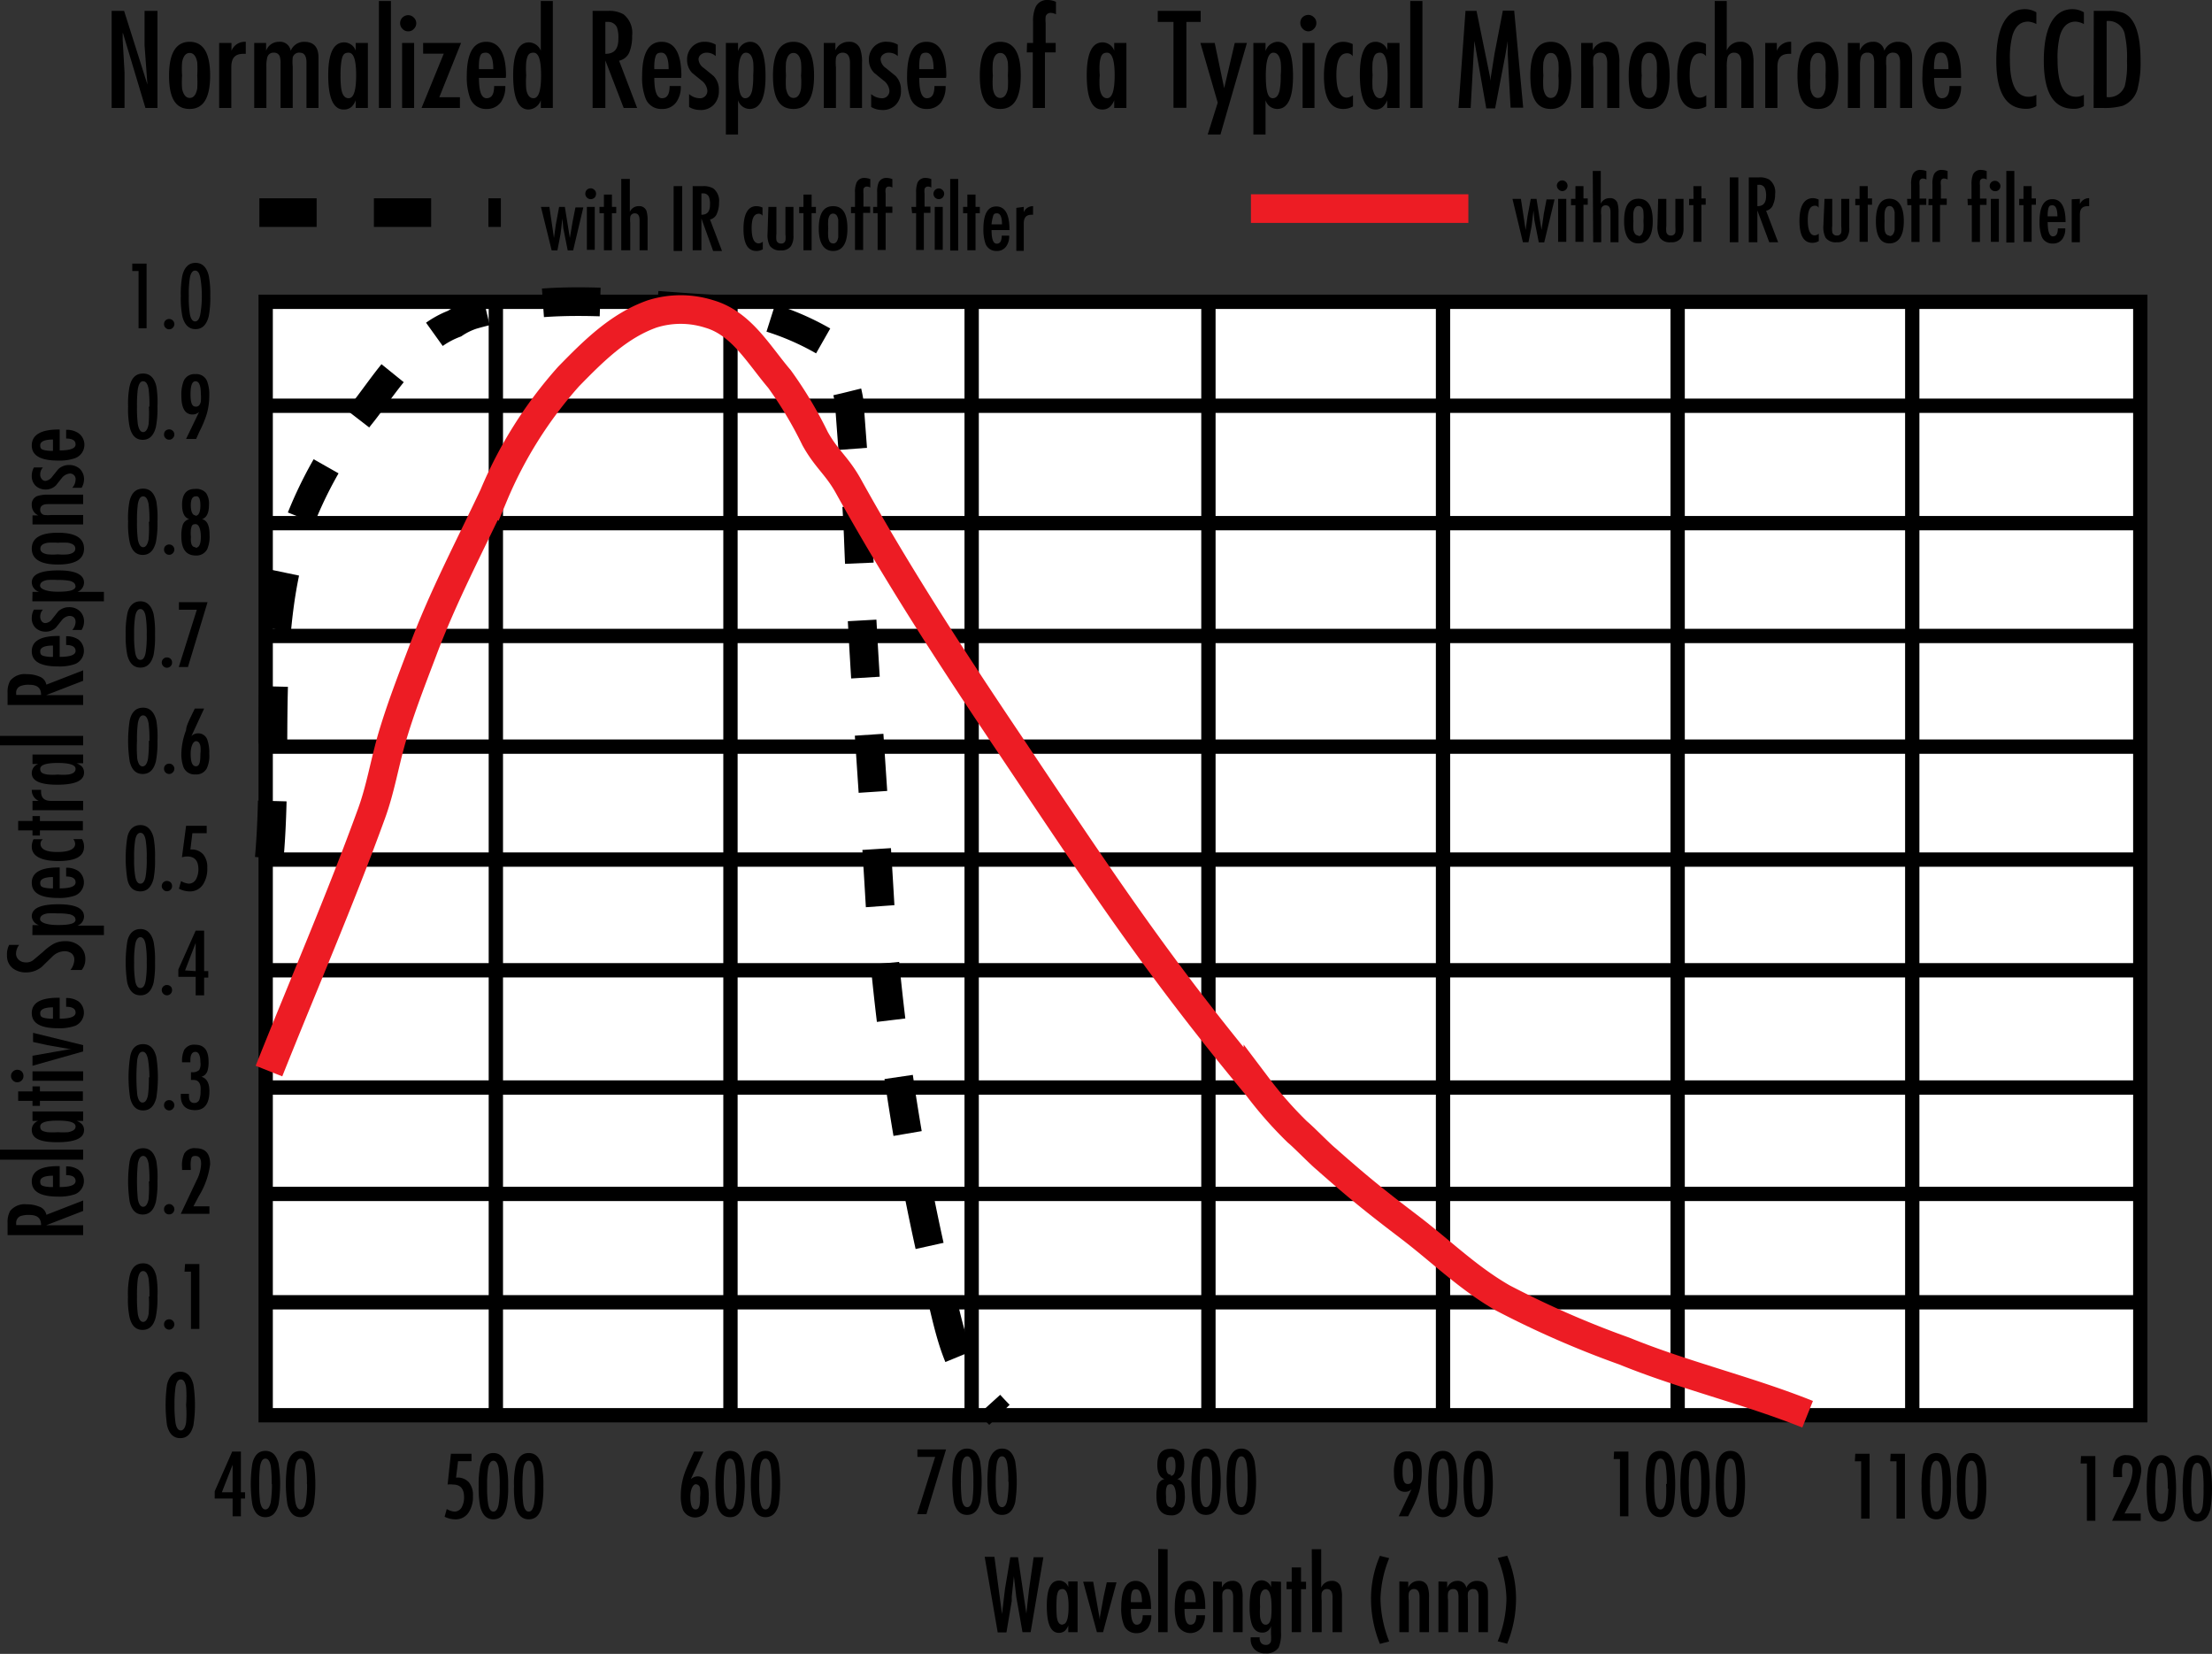 <svg xmlns="http://www.w3.org/2000/svg" viewBox="0 0 154.53 115.52"><rect x="0" y="0" width="154.53" height="115.52" fill="#333333" stroke="none"/><defs><style>.cls-1{fill:#fff;}.cls-1,.cls-2,.cls-3{stroke:#000;}.cls-2,.cls-3,.cls-4{fill:none;}.cls-3,.cls-4{stroke-width:2px;}.cls-3{stroke-dasharray:4 4 4;}.cls-4{stroke:#ed1c24;}</style></defs><g id="Layer_2" data-name="Layer 2"><g id="Layer_1-2" data-name="Layer 1"><path d="M68.79,108.74h.68l.53,4h0l.21-1.77.37-2.2h.54l.58,3.93h0l.19-1.69.32-2.24h.68L72,114h-.57L71,111.56l-.17-1.46h0l-.15,1.42,0,.3-.37,2.2H69.7Z"/><path d="M74.63,114v-.46a1.07,1.07,0,0,1-.24.37.64.64,0,0,1-.42.14c-.56,0-.84-.62-.84-1.87s.29-1.78.86-1.78a.68.68,0,0,1,.64.45v-.39h.65V114Zm-.4-.54c.28,0,.42-.41.42-1.24s-.14-1.23-.42-1.23-.34.17-.4.51a8.78,8.78,0,0,0,0,1.45C73.89,113.31,74,113.48,74.23,113.48Z"/><path d="M75.67,110.48h.7l.47,2.67h0l0-.21.26-1.42.22-1H78L77.06,114h-.43Z"/><path d="M80.42,112.38H79c0,.73.14,1.1.41,1.1s.42-.22.42-.66h.6a1.52,1.52,0,0,1-.23.87.94.94,0,0,1-.79.38.9.9,0,0,1-.91-.61,3.12,3.12,0,0,1-.17-1.19c0-1.23.35-1.85,1-1.85s1.08.62,1.08,1.85ZM79,111.91h.78c0-.6-.13-.9-.4-.9s-.29.12-.35.34A3.43,3.43,0,0,0,79,111.91Z"/><path d="M81.57,108.21V114h-.66v-5.81Z"/><path d="M84.2,112.38H82.75c0,.73.13,1.1.41,1.1s.41-.22.41-.66h.61a1.45,1.45,0,0,1-.24.87,1,1,0,0,1-1.7-.23,3.34,3.34,0,0,1-.17-1.19c0-1.23.36-1.85,1.06-1.85s1.07.62,1.07,1.85Zm-1.45-.47h.78c0-.6-.13-.9-.4-.9s-.29.12-.35.34A3.43,3.43,0,0,0,82.75,111.91Z"/><path d="M85.36,110.48v.41a.77.77,0,0,1,.72-.47.61.61,0,0,1,.63.38,2.15,2.15,0,0,1,.1.79V114h-.66v-2.45c0-.37-.13-.56-.39-.56a.35.35,0,0,0-.36.29,2.4,2.4,0,0,0,0,.51V114h-.65v-3.54Z"/><path d="M89.49,110.48V114a2.48,2.48,0,0,1-.16,1.07,1,1,0,0,1-.91.41,1,1,0,0,1-.77-.27,1,1,0,0,1-.28-.75v-.1H88a.58.58,0,0,0,.09.38.4.4,0,0,0,.33.15.34.34,0,0,0,.37-.25,2.53,2.53,0,0,0,0-.5l0-.58a.59.59,0,0,1-.63.47c-.36,0-.61-.23-.74-.68a4,4,0,0,1-.12-1.12,5.06,5.06,0,0,1,.1-1.13q.19-.72.75-.72a.72.72,0,0,1,.65.48h0l0-.41Zm-.66,1.79q0-1.26-.42-1.26c-.19,0-.32.17-.38.51a5.67,5.67,0,0,0,0,.71,4.41,4.41,0,0,0,0,.73c.06.35.19.52.39.52s.33-.17.38-.5A5.42,5.42,0,0,0,88.83,112.27Z"/><path d="M90.24,109.48h.65v1h.35V111h-.35v3h-.65v-3h-.36v-.52h.36Z"/><path d="M91.64,108.21h.66v2.68a.77.77,0,0,1,.72-.47.61.61,0,0,1,.63.38,2.15,2.15,0,0,1,.1.79V114h-.66v-2.45c0-.37-.13-.56-.39-.56a.36.36,0,0,0-.37.29,2.66,2.66,0,0,0,0,.51V114h-.66Z"/><path d="M96.4,108.67l.65.16a8.16,8.16,0,0,0-.61,2.82,8.4,8.4,0,0,0,.61,3l-.65.17a8.34,8.34,0,0,1-.62-3.12A7.56,7.56,0,0,1,96.4,108.67Z"/><path d="M98.38,110.48v.41a.77.77,0,0,1,.72-.47.61.61,0,0,1,.63.38,2.15,2.15,0,0,1,.1.79V114h-.66v-2.45c0-.37-.13-.56-.39-.56a.35.35,0,0,0-.36.29,1.86,1.86,0,0,0,0,.51V114h-.66v-3.54Z"/><path d="M101.1,110.48v.43a.74.74,0,0,1,.69-.49.6.6,0,0,1,.65.49h0a.76.76,0,0,1,.73-.49c.52,0,.78.29.78.86V114h-.66v-2.48c0-.35-.12-.53-.35-.53a.36.36,0,0,0-.39.26,2.6,2.6,0,0,0,0,.5V114h-.66v-2.41a1.21,1.21,0,0,0-.05-.4.32.32,0,0,0-.33-.2.34.34,0,0,0-.35.27,1.83,1.83,0,0,0,0,.49V114h-.67v-3.54Z"/><path d="M105.91,111.69a8.34,8.34,0,0,1-.62,3.12l-.66-.17a8.19,8.19,0,0,0,.61-3,7.94,7.94,0,0,0-.61-2.82l.66-.16A7.56,7.56,0,0,1,105.91,111.69Z"/><rect class="cls-1" x="18.56" y="21.08" width="130.96" height="77.77"/><line class="cls-2" x1="18.56" y1="28.34" x2="149.51" y2="28.34"/><line class="cls-2" x1="18.56" y1="36.54" x2="149.51" y2="36.54"/><line class="cls-2" x1="18.56" y1="44.42" x2="149.51" y2="44.42"/><line class="cls-2" x1="18.57" y1="52.15" x2="149.51" y2="52.15"/><line class="cls-2" x1="18.56" y1="60.04" x2="149.41" y2="60.04"/><line class="cls-2" x1="18.71" y1="67.77" x2="149.51" y2="67.77"/><line class="cls-2" x1="18.56" y1="75.96" x2="149.5" y2="75.96"/><line class="cls-2" x1="18.57" y1="83.39" x2="149.51" y2="83.39"/><line class="cls-2" x1="18.56" y1="90.96" x2="149.48" y2="90.96"/><line class="cls-2" x1="34.64" y1="98.83" x2="34.64" y2="21.1"/><line class="cls-2" x1="51.03" y1="98.85" x2="51.03" y2="21.08"/><line class="cls-2" x1="67.88" y1="98.83" x2="67.88" y2="21.2"/><line class="cls-2" x1="84.42" y1="98.82" x2="84.42" y2="21.16"/><line class="cls-2" x1="100.81" y1="98.74" x2="100.81" y2="21.14"/><line class="cls-2" x1="117.2" y1="98.83" x2="117.2" y2="21.2"/><line class="cls-2" x1="133.59" y1="98.83" x2="133.59" y2="21.11"/><path d="M16.83,101.39v2.84h.29v.44h-.29v1.24h-.58v-1.24H15v-.51l1.22-2.77Zm-.58,2.84v-1.92l-.75,1.92Z"/><path d="M18.54,101.34c.47,0,.77.29.92.88a9.35,9.35,0,0,1,0,2.86c-.15.59-.45.89-.92.89s-.77-.3-.91-.89a9.35,9.35,0,0,1,0-2.86C17.77,101.63,18.08,101.34,18.54,101.34Zm.44,2.31a8.94,8.94,0,0,0-.06-1.24c-.07-.36-.19-.53-.38-.53s-.3.17-.37.53a8.94,8.94,0,0,0-.06,1.24,8.84,8.84,0,0,0,.06,1.24c.07.36.19.54.37.54s.31-.18.38-.54A8.84,8.84,0,0,0,19,103.65Z"/><path d="M21,101.34c.46,0,.77.29.92.88a9.35,9.35,0,0,1,0,2.86c-.15.59-.46.89-.92.89s-.77-.3-.92-.89a9.35,9.35,0,0,1,0-2.86C20.24,101.63,20.55,101.34,21,101.34Zm.44,2.31a7.3,7.3,0,0,0-.07-1.24c-.06-.36-.19-.53-.37-.53s-.31.17-.37.53a7.3,7.3,0,0,0-.07,1.24,7.23,7.23,0,0,0,.07,1.24c.06.36.19.54.37.54s.31-.18.37-.54A7.23,7.23,0,0,0,21.45,103.65Z"/><path d="M31.5,101.54h1.44v.52H32l-.14,1.15a1.05,1.05,0,0,1,.9.33,1.39,1.39,0,0,1,.28.94,2,2,0,0,1-.28,1.13,1.08,1.08,0,0,1-1,.51,1.72,1.72,0,0,1-.7-.18l.15-.54a1.26,1.26,0,0,0,.53.18.58.58,0,0,0,.54-.35,1.46,1.46,0,0,0,.14-.66c0-.59-.26-.88-.79-.88a1.29,1.29,0,0,0-.36,0Z"/><path d="M34.47,101.49c.46,0,.77.3.92.89a6.69,6.69,0,0,1,.11,1.43,6.58,6.58,0,0,1-.11,1.42c-.15.6-.46.89-.92.89s-.77-.29-.92-.89a6.58,6.58,0,0,1-.11-1.42,6.69,6.69,0,0,1,.11-1.43C33.7,101.79,34,101.49,34.47,101.49Zm.44,2.32a7.44,7.44,0,0,0-.07-1.25c-.06-.35-.19-.53-.37-.53s-.31.18-.37.53a7.44,7.44,0,0,0-.07,1.25,7.3,7.3,0,0,0,.07,1.24c.06.35.19.53.37.53s.31-.18.37-.53A7.3,7.3,0,0,0,34.91,103.81Z"/><path d="M36.94,101.49c.46,0,.77.3.91.89a6.69,6.69,0,0,1,.11,1.43,6.58,6.58,0,0,1-.11,1.42c-.14.6-.45.89-.91.89s-.77-.29-.92-.89a6,6,0,0,1-.11-1.42,6.08,6.08,0,0,1,.11-1.43C36.17,101.79,36.47,101.49,36.94,101.49Zm.43,2.32a9.11,9.11,0,0,0-.06-1.25c-.07-.35-.19-.53-.37-.53s-.31.18-.38.53a9.11,9.11,0,0,0-.06,1.25,8.94,8.94,0,0,0,.06,1.24c.07.35.19.53.38.53s.3-.18.37-.53A8.94,8.94,0,0,0,37.37,103.81Z"/><path d="M48.49,101.39h.65l-.88,1.93h0a.7.7,0,0,1,.46-.2.68.68,0,0,1,.68.5,2.77,2.77,0,0,1,.11.92,2.36,2.36,0,0,1-.15,1,.94.94,0,0,1-1.64-.06,2.64,2.64,0,0,1-.16-1,4.74,4.74,0,0,1,.27-1.59C47.93,102.6,48.15,102.11,48.49,101.39Zm.42,3.17a2.51,2.51,0,0,0,0-.55c0-.23-.16-.34-.31-.34s-.37.29-.37.88.12.88.37.88S48.91,105.14,48.91,104.56Z"/><path d="M51,101.34c.47,0,.77.29.92.88a9.35,9.35,0,0,1,0,2.86c-.15.59-.45.89-.92.89s-.77-.3-.92-.89a10.27,10.27,0,0,1,0-2.86C50.24,101.63,50.55,101.34,51,101.34Zm.44,2.31a7.3,7.3,0,0,0-.07-1.24c-.06-.36-.18-.53-.37-.53s-.31.17-.37.53a8.56,8.56,0,0,0-.07,1.24,8.45,8.45,0,0,0,.07,1.24c.06.36.19.54.37.54s.31-.18.37-.54A7.23,7.23,0,0,0,51.45,103.65Z"/><path d="M53.48,101.34c.46,0,.77.29.92.88a10.27,10.27,0,0,1,0,2.86c-.15.59-.46.89-.92.89s-.77-.3-.92-.89a9.35,9.35,0,0,1,0-2.86C52.71,101.63,53,101.34,53.48,101.34Zm.44,2.31a8.56,8.56,0,0,0-.07-1.24c-.06-.36-.19-.53-.37-.53s-.31.17-.37.53a7.3,7.3,0,0,0-.07,1.24,7.23,7.23,0,0,0,.07,1.24c.06.36.18.54.37.54s.31-.18.37-.54A8.45,8.45,0,0,0,53.92,103.65Z"/><path d="M64.09,101.24h2l-1.37,4.52h-.65l1.26-4H64.09Z"/><path d="M67.56,101.18c.46,0,.77.3.91.89a9.35,9.35,0,0,1,0,2.86c-.14.59-.45.88-.91.88s-.77-.29-.92-.88a9.35,9.35,0,0,1,0-2.86C66.79,101.48,67.09,101.18,67.56,101.18ZM68,103.5a8.84,8.84,0,0,0-.06-1.24c-.07-.36-.19-.54-.37-.54s-.31.18-.38.54a8.84,8.84,0,0,0-.06,1.24,8.94,8.94,0,0,0,.06,1.24c.07.36.19.53.38.53s.3-.17.37-.53A8.94,8.94,0,0,0,68,103.5Z"/><path d="M70,101.18c.47,0,.77.3.92.89a9.35,9.35,0,0,1,0,2.86c-.15.59-.45.88-.92.88s-.77-.29-.92-.88a10.27,10.27,0,0,1,0-2.86C69.25,101.48,69.56,101.18,70,101.18Zm.44,2.32a7.23,7.23,0,0,0-.07-1.24c-.06-.36-.18-.54-.37-.54s-.31.18-.37.54a8.45,8.45,0,0,0-.07,1.24,8.56,8.56,0,0,0,.07,1.24c.06.36.19.53.37.53s.31-.17.37-.53A7.3,7.3,0,0,0,70.46,103.5Z"/><path d="M81.35,103.31h0c-.33-.11-.5-.45-.5-1q0-1.11.9-1.11a.93.93,0,0,1,.78.3,1.34,1.34,0,0,1,.2.81c0,.56-.16.9-.49,1h0c.35.09.53.45.53,1.09a2.08,2.08,0,0,1-.17,1,.82.82,0,0,1-.81.44c-.65,0-1-.44-1-1.32a2.49,2.49,0,0,1,.07-.71A.64.64,0,0,1,81.35,103.31Zm.44,2c.25,0,.37-.25.37-.75s-.12-.89-.37-.89-.27.11-.33.34a3.45,3.45,0,0,0,0,.55Q81.43,105.27,81.79,105.27Zm0-2.23q.33,0,.33-.69t-.33-.63q-.33,0-.33.63T81.79,103Z"/><path d="M84.25,101.18c.47,0,.77.3.92.89a9.35,9.35,0,0,1,0,2.86c-.15.59-.45.88-.92.88s-.77-.29-.91-.88a9.35,9.35,0,0,1,0-2.86C83.48,101.48,83.79,101.18,84.25,101.18Zm.44,2.32a8.84,8.84,0,0,0-.06-1.24c-.07-.36-.19-.54-.38-.54s-.3.18-.37.54a8.84,8.84,0,0,0-.06,1.24,8.94,8.94,0,0,0,.06,1.24c.07.36.19.53.37.53s.31-.17.38-.53A8.94,8.94,0,0,0,84.69,103.5Z"/><path d="M86.72,101.18c.46,0,.77.3.92.89a9.35,9.35,0,0,1,0,2.86c-.15.59-.46.88-.92.88s-.77-.29-.92-.88a9.35,9.35,0,0,1,0-2.86C86,101.48,86.26,101.18,86.72,101.18Zm.44,2.32a7.23,7.23,0,0,0-.07-1.24c-.06-.36-.19-.54-.37-.54s-.31.18-.37.54a7.23,7.23,0,0,0-.07,1.24,7.3,7.3,0,0,0,.07,1.24c.06.36.19.53.37.53s.31-.17.37-.53A7.3,7.3,0,0,0,87.16,103.5Z"/><path d="M98.37,105.91h-.66l.9-1.89h0a.63.63,0,0,1-.46.18c-.52,0-.77-.44-.77-1.31a2.66,2.66,0,0,1,.14-1,.81.81,0,0,1,.82-.51.83.83,0,0,1,.84.5,2.87,2.87,0,0,1,.14,1,4.59,4.59,0,0,1-.18,1.3,7.6,7.6,0,0,1-.5,1.2Zm0-2.26c.17,0,.28-.12.33-.35a2.39,2.39,0,0,0,0-.55c0-.58-.12-.87-.37-.87s-.35.3-.35.91S98.1,103.65,98.33,103.65Z"/><path d="M100.8,101.34c.46,0,.77.29.91.88a9.35,9.35,0,0,1,0,2.86c-.14.59-.45.89-.91.89s-.77-.3-.92-.89a9.35,9.35,0,0,1,0-2.86C100,101.63,100.33,101.34,100.8,101.34Zm.44,2.31a8.56,8.56,0,0,0-.07-1.24c-.06-.36-.19-.53-.37-.53s-.31.17-.37.53a7.3,7.3,0,0,0-.07,1.24,7.23,7.23,0,0,0,.07,1.24c.06.36.18.54.37.54s.31-.18.37-.54A8.45,8.45,0,0,0,101.24,103.65Z"/><path d="M103.26,101.34c.47,0,.77.29.92.88a9.35,9.35,0,0,1,0,2.86c-.15.59-.45.89-.92.89s-.77-.3-.92-.89a10.27,10.27,0,0,1,0-2.86C102.49,101.63,102.8,101.34,103.26,101.34Zm.44,2.31a7.3,7.3,0,0,0-.07-1.24c-.06-.36-.18-.53-.37-.53s-.3.17-.37.53a8.94,8.94,0,0,0-.06,1.24,8.84,8.84,0,0,0,.06,1.24c.07.36.19.54.37.54s.31-.18.37-.54A7.23,7.23,0,0,0,103.7,103.65Z"/><path d="M112.76,101.39h1v4.52h-.59v-4h-.44Z"/><path d="M116,101.34c.46,0,.77.29.92.88a9.35,9.35,0,0,1,0,2.86c-.15.59-.46.89-.92.89s-.77-.3-.92-.89a9.35,9.35,0,0,1,0-2.86C115.18,101.63,115.49,101.34,116,101.34Zm.44,2.31a7.3,7.3,0,0,0-.07-1.24c-.06-.36-.19-.53-.37-.53s-.31.17-.37.53a7.3,7.3,0,0,0-.07,1.24,7.23,7.23,0,0,0,.07,1.24c.06.36.19.54.37.54s.31-.18.37-.54A7.23,7.23,0,0,0,116.39,103.65Z"/><path d="M118.42,101.34c.46,0,.77.29.91.88a9.35,9.35,0,0,1,0,2.86c-.14.59-.45.89-.91.89s-.77-.3-.92-.89a9.35,9.35,0,0,1,0-2.86C117.65,101.63,118,101.34,118.42,101.34Zm.43,2.31a8.94,8.94,0,0,0-.06-1.24c-.07-.36-.19-.53-.37-.53s-.31.17-.38.53a8.94,8.94,0,0,0-.06,1.24,8.84,8.84,0,0,0,.06,1.24c.07.36.19.54.38.54s.3-.18.37-.54A8.84,8.84,0,0,0,118.85,103.65Z"/><path d="M120.88,101.34c.47,0,.77.29.92.88a9.35,9.35,0,0,1,0,2.86c-.15.59-.45.89-.92.89s-.77-.3-.92-.89a10.27,10.27,0,0,1,0-2.86C120.11,101.63,120.42,101.34,120.88,101.34Zm.44,2.31a7.3,7.3,0,0,0-.07-1.24c-.06-.36-.18-.53-.37-.53s-.31.17-.37.53a7.3,7.3,0,0,0-.07,1.24,7.23,7.23,0,0,0,.07,1.24c.06.36.19.54.37.54s.31-.18.37-.54A7.23,7.23,0,0,0,121.32,103.65Z"/><path d="M129.61,101.54h1v4.53h-.59v-4h-.44Z"/><path d="M132.08,101.54h1v4.53h-.59v-4h-.44Z"/><path d="M135.27,101.49c.46,0,.77.3.92.89a6.86,6.86,0,0,1,.1,1.43,6.75,6.75,0,0,1-.1,1.42c-.15.6-.46.89-.92.89s-.77-.29-.92-.89a6.58,6.58,0,0,1-.11-1.42,6.69,6.69,0,0,1,.11-1.43C134.5,101.79,134.8,101.49,135.27,101.49Zm.44,2.32a8.72,8.72,0,0,0-.07-1.25c-.06-.35-.19-.53-.37-.53s-.31.18-.37.53a7.44,7.44,0,0,0-.07,1.25,7.3,7.3,0,0,0,.07,1.24c.06.35.18.53.37.53s.31-.18.37-.53A8.56,8.56,0,0,0,135.71,103.81Z"/><path d="M137.73,101.49c.47,0,.77.3.92.89a6.69,6.69,0,0,1,.11,1.43,6.58,6.58,0,0,1-.11,1.42c-.15.6-.45.89-.92.89s-.77-.29-.91-.89a6,6,0,0,1-.11-1.42,6.08,6.08,0,0,1,.11-1.43C137,101.79,137.27,101.49,137.73,101.49Zm.44,2.32a9.11,9.11,0,0,0-.06-1.25c-.07-.35-.19-.53-.38-.53s-.3.18-.37.53a9.11,9.11,0,0,0-.06,1.25,8.94,8.94,0,0,0,.06,1.24c.07.35.19.53.37.53s.31-.18.38-.53A8.94,8.94,0,0,0,138.17,103.81Z"/><path d="M145.38,101.7h1v4.52h-.59v-4h-.44Z"/><path d="M148.59,101.64c.67,0,1,.38,1,1.12a5.53,5.53,0,0,1-.78,2.21l-.39.74h1.13v.51h-2l1.1-2.32a2.83,2.83,0,0,0,.33-1.18c0-.36-.14-.54-.41-.54s-.28.12-.32.36a3.13,3.13,0,0,0,0,.51v.12h-.62V103a2.25,2.25,0,0,1,.16-1A.83.83,0,0,1,148.59,101.64Z"/><path d="M151,101.64c.46,0,.77.3.92.89a10.27,10.27,0,0,1,0,2.86c-.15.59-.46.89-.92.89s-.77-.3-.92-.89a9.35,9.35,0,0,1,0-2.86C150.27,101.94,150.57,101.64,151,101.64Zm.44,2.32a8.45,8.45,0,0,0-.07-1.24c-.06-.36-.19-.54-.37-.54s-.31.18-.37.54a11,11,0,0,0,0,2.48c.06.36.18.54.37.54s.31-.18.37-.54A8.45,8.45,0,0,0,151.48,104Z"/><path d="M153.5,101.64c.47,0,.77.3.92.89a9.35,9.35,0,0,1,0,2.86c-.15.59-.45.89-.92.89s-.77-.3-.92-.89a10.27,10.27,0,0,1,0-2.86C152.73,101.94,153,101.64,153.5,101.64Zm.44,2.32a8.84,8.84,0,0,0-.06-1.24c-.07-.36-.19-.54-.38-.54s-.3.18-.37.54a12.84,12.84,0,0,0,0,2.48c.07.36.19.54.37.54s.31-.18.38-.54A8.84,8.84,0,0,0,153.94,104Z"/><path d="M9.24,18.41h1v4.52H9.68v-4H9.24Z"/><path d="M11.82,23a.33.33,0,0,1-.26-.11.33.33,0,0,1-.1-.25.35.35,0,0,1,.1-.26.4.4,0,0,1,.26-.1.37.37,0,0,1,.25.1.36.36,0,0,1,.11.26.34.34,0,0,1-.11.25A.31.31,0,0,1,11.82,23Z"/><path d="M13.66,18.36c.46,0,.77.29.92.88a6.75,6.75,0,0,1,.11,1.43,6.69,6.69,0,0,1-.11,1.43c-.15.59-.46.89-.92.89s-.77-.3-.92-.89a6.69,6.69,0,0,1-.11-1.43,6.75,6.75,0,0,1,.11-1.43C12.89,18.65,13.2,18.36,13.66,18.36Zm.44,2.31A7.3,7.3,0,0,0,14,19.43c-.06-.36-.19-.53-.37-.53s-.31.17-.37.53a7.3,7.3,0,0,0-.07,1.24,7.23,7.23,0,0,0,.07,1.24c.06.36.19.54.37.54s.31-.18.37-.54A7.23,7.23,0,0,0,14.1,20.67Z"/><path d="M10,26.09c.47,0,.77.29.92.88A6.75,6.75,0,0,1,11,28.4a6.69,6.69,0,0,1-.11,1.43c-.15.59-.45.89-.92.89s-.77-.3-.91-.89a6.08,6.08,0,0,1-.11-1.43A6.13,6.13,0,0,1,9.05,27C9.19,26.38,9.5,26.09,10,26.09Zm.44,2.31a8.94,8.94,0,0,0-.06-1.24c-.07-.36-.19-.53-.38-.53s-.3.17-.37.53a8.94,8.94,0,0,0-.06,1.24,8.84,8.84,0,0,0,.06,1.24c.07.36.19.54.37.54s.31-.18.38-.54A8.84,8.84,0,0,0,10.4,28.4Z"/><path d="M11.82,30.71a.33.33,0,0,1-.26-.11.33.33,0,0,1-.1-.25.35.35,0,0,1,.1-.26.4.4,0,0,1,.26-.1.37.37,0,0,1,.25.1.36.36,0,0,1,.11.26.34.34,0,0,1-.11.25A.31.31,0,0,1,11.82,30.71Z"/><path d="M13.7,30.66H13l.91-1.89h0a.65.65,0,0,1-.46.18c-.52,0-.78-.44-.78-1.31a2.63,2.63,0,0,1,.15-1,.81.81,0,0,1,.82-.51.81.81,0,0,1,.83.5,2.63,2.63,0,0,1,.15,1,4.59,4.59,0,0,1-.18,1.3,7.6,7.6,0,0,1-.5,1.2Zm0-2.26c.17,0,.28-.12.33-.35a3.16,3.16,0,0,0,0-.55c0-.58-.13-.87-.37-.87s-.35.3-.35.91S13.42,28.4,13.66,28.4Z"/><path d="M10,34.13c.47,0,.77.29.92.88A6.75,6.75,0,0,1,11,36.44a6.69,6.69,0,0,1-.11,1.43c-.15.59-.45.89-.92.89s-.77-.3-.91-.89a6.08,6.08,0,0,1-.11-1.43A6.13,6.13,0,0,1,9.05,35C9.19,34.42,9.5,34.13,10,34.13Zm.44,2.31a8.94,8.94,0,0,0-.06-1.24c-.07-.36-.19-.53-.38-.53s-.3.17-.37.53a8.94,8.94,0,0,0-.06,1.24,8.84,8.84,0,0,0,.06,1.24c.07.36.19.54.37.54s.31-.18.38-.54A8.84,8.84,0,0,0,10.4,36.44Z"/><path d="M11.82,38.75a.33.33,0,0,1-.26-.11.33.33,0,0,1-.1-.25.35.35,0,0,1,.1-.26.4.4,0,0,1,.26-.1.37.37,0,0,1,.25.1.36.36,0,0,1,.11.26.34.34,0,0,1-.11.25A.31.31,0,0,1,11.82,38.75Z"/><path d="M13.22,36.26v0c-.33-.1-.5-.44-.5-1q0-1.11.9-1.11a.91.91,0,0,1,.78.29,1.35,1.35,0,0,1,.2.82c0,.56-.16.9-.49,1h0c.36.08.53.45.53,1.09a2.22,2.22,0,0,1-.16,1,.84.84,0,0,1-.81.45c-.66,0-1-.44-1-1.33a2.54,2.54,0,0,1,.07-.71A.63.63,0,0,1,13.22,36.26Zm.44,2c.25,0,.37-.25.37-.76s-.12-.89-.37-.89-.27.12-.32.35a2.29,2.29,0,0,0,0,.54C13.3,38,13.42,38.22,13.66,38.22Zm0-2.23Q14,36,14,35.3t-.33-.63c-.23,0-.34.21-.34.63S13.44,36,13.67,36Z"/><path d="M9.81,42c.46,0,.77.3.92.89a6.86,6.86,0,0,1,.1,1.43,6.75,6.75,0,0,1-.1,1.42c-.15.6-.46.89-.92.89s-.77-.29-.92-.89a6.58,6.58,0,0,1-.11-1.42,6.69,6.69,0,0,1,.11-1.43C9,42.31,9.35,42,9.81,42Zm.44,2.32a7.44,7.44,0,0,0-.07-1.25c-.06-.35-.19-.53-.37-.53s-.31.18-.37.53a7.44,7.44,0,0,0-.07,1.25,7.3,7.3,0,0,0,.07,1.24c.06.35.18.53.37.53s.31-.18.37-.53A7.3,7.3,0,0,0,10.25,44.33Z"/><path d="M11.66,46.64a.34.34,0,0,1-.25-.11.36.36,0,0,1-.11-.26.34.34,0,0,1,.11-.25.33.33,0,0,1,.25-.1.35.35,0,0,1,.26.1.33.33,0,0,1,.1.25.35.35,0,0,1-.1.26A.36.36,0,0,1,11.66,46.64Z"/><path d="M12.5,42.06h2l-1.37,4.53h-.64l1.26-4H12.5Z"/><path d="M10,49.43c.47,0,.77.3.92.89A6.69,6.69,0,0,1,11,51.75a6.75,6.75,0,0,1-.11,1.43c-.15.59-.45.88-.92.88s-.77-.29-.91-.88a9.35,9.35,0,0,1,0-2.86C9.19,49.73,9.5,49.43,10,49.43Zm.44,2.32a8.84,8.84,0,0,0-.06-1.24c-.07-.36-.19-.54-.38-.54s-.3.18-.37.54a8.84,8.84,0,0,0-.06,1.24A8.94,8.94,0,0,0,9.59,53c.07.36.19.53.37.53s.31-.17.38-.53A8.94,8.94,0,0,0,10.4,51.75Z"/><path d="M11.82,54.06a.36.36,0,0,1-.26-.11.35.35,0,0,1-.1-.26.33.33,0,0,1,.1-.25.35.35,0,0,1,.26-.1.33.33,0,0,1,.25.1.34.34,0,0,1,.11.25.36.36,0,0,1-.11.26A.34.34,0,0,1,11.82,54.06Z"/><path d="M13.61,49.49h.65l-.89,1.93h0a.64.64,0,0,1,.46-.2.67.67,0,0,1,.67.5,2.69,2.69,0,0,1,.12.92,2.13,2.13,0,0,1-.16,1,.82.82,0,0,1-.81.45.83.83,0,0,1-.83-.5,2.7,2.7,0,0,1-.15-1A4.89,4.89,0,0,1,13,51C13,50.7,13.26,50.21,13.61,49.49ZM14,52.65a2.34,2.34,0,0,0,0-.54c-.05-.23-.15-.34-.31-.34s-.37.29-.37.88.12.87.37.87S14,53.23,14,52.65Z"/><path d="M9.81,57.63c.46,0,.77.29.92.88a6.92,6.92,0,0,1,.1,1.43,6.86,6.86,0,0,1-.1,1.43c-.15.59-.46.89-.92.89S9,62,8.89,61.37a9.35,9.35,0,0,1,0-2.86C9,57.92,9.35,57.63,9.81,57.63Zm.44,2.31a7.3,7.3,0,0,0-.07-1.24c-.06-.36-.19-.53-.37-.53s-.31.17-.37.53a7.3,7.3,0,0,0-.07,1.24,7.23,7.23,0,0,0,.07,1.24c.06.36.18.54.37.54s.31-.18.37-.54A7.23,7.23,0,0,0,10.25,59.94Z"/><path d="M11.66,62.25a.31.31,0,0,1-.25-.11.34.34,0,0,1-.11-.25.36.36,0,0,1,.11-.26.37.37,0,0,1,.25-.1.4.4,0,0,1,.26.1.35.35,0,0,1,.1.26.33.33,0,0,1-.1.25A.33.33,0,0,1,11.66,62.25Z"/><path d="M13,57.68h1.44v.52h-1l-.14,1.14a1.06,1.06,0,0,1,.9.34,1.38,1.38,0,0,1,.28.93,2,2,0,0,1-.28,1.14,1.08,1.08,0,0,1-1,.51,1.6,1.6,0,0,1-.7-.19l.15-.53a1.26,1.26,0,0,0,.53.18.58.58,0,0,0,.54-.36,1.42,1.42,0,0,0,.14-.65c0-.59-.26-.89-.79-.89a1.34,1.34,0,0,0-.36.06Z"/><path d="M9.81,64.89c.46,0,.77.3.92.89a6.86,6.86,0,0,1,.1,1.43,6.92,6.92,0,0,1-.1,1.43c-.15.59-.46.88-.92.88s-.77-.29-.92-.88a9.35,9.35,0,0,1,0-2.86C9,65.19,9.35,64.89,9.81,64.89Zm.44,2.32A7.23,7.23,0,0,0,10.18,66c-.06-.36-.19-.54-.37-.54s-.31.18-.37.54a7.23,7.23,0,0,0-.07,1.24,7.3,7.3,0,0,0,.07,1.24c.06.36.18.53.37.53s.31-.17.37-.53A7.3,7.3,0,0,0,10.25,67.21Z"/><path d="M11.66,69.52a.34.34,0,0,1-.25-.11.36.36,0,0,1-.11-.26.34.34,0,0,1,.11-.25.33.33,0,0,1,.25-.1.35.35,0,0,1,.26.1.33.33,0,0,1,.1.25.35.35,0,0,1-.1.26A.36.36,0,0,1,11.66,69.52Z"/><path d="M14.26,65v2.83h.29v.45h-.29v1.24h-.59V68.23H12.46v-.52L13.67,65Zm-.59,2.83V65.86l-.74,1.92Z"/><path d="M10,72.93c.47,0,.77.3.92.89a9.35,9.35,0,0,1,0,2.86c-.15.59-.45.88-.92.88s-.77-.29-.91-.88a9.35,9.35,0,0,1,0-2.86C9.19,73.23,9.5,72.93,10,72.93Zm.44,2.32A8.84,8.84,0,0,0,10.34,74c-.07-.36-.19-.54-.38-.54s-.3.18-.37.54a12.84,12.84,0,0,0,0,2.48c.07.36.19.53.37.53s.31-.17.38-.53A8.84,8.84,0,0,0,10.4,75.25Z"/><path d="M11.82,77.56a.36.36,0,0,1-.26-.11.35.35,0,0,1-.1-.26.33.33,0,0,1,.1-.25.35.35,0,0,1,.26-.1.33.33,0,0,1,.25.1.34.34,0,0,1,.11.25.36.36,0,0,1-.11.26A.34.34,0,0,1,11.82,77.56Z"/><path d="M13.51,75.43h-.17v-.54h.07a.64.64,0,0,0,.51-.16A.86.86,0,0,0,14,74.2c0-.48-.12-.73-.35-.73s-.35.2-.35.59v.14h-.58v0a1.83,1.83,0,0,1,.15-.87.8.8,0,0,1,.76-.36c.63,0,.94.39.94,1.17a2.09,2.09,0,0,1-.07.64.62.62,0,0,1-.43.43h0c.37.1.56.44.56,1,0,.89-.35,1.33-1,1.33s-1-.34-1-1v-.14h.57v.14c0,.34.13.5.38.5a.37.37,0,0,0,.37-.31,1.7,1.7,0,0,0,.06-.53C14.06,75.68,13.87,75.43,13.51,75.43Z"/><path d="M10,80.2c.47,0,.77.3.92.89A6.69,6.69,0,0,1,11,82.52a6.64,6.64,0,0,1-.11,1.42c-.15.59-.45.89-.92.89s-.77-.3-.91-.89a9.29,9.29,0,0,1,0-2.85C9.19,80.5,9.5,80.2,10,80.2Zm.44,2.32a9,9,0,0,0-.06-1.25c-.07-.35-.19-.53-.38-.53s-.3.18-.37.53a12.95,12.95,0,0,0,0,2.49c.07.35.19.53.37.53s.31-.18.38-.53A8.94,8.94,0,0,0,10.4,82.52Z"/><path d="M11.82,84.82a.34.34,0,0,1-.36-.36.32.32,0,0,1,.1-.25.36.36,0,0,1,.26-.11.34.34,0,0,1,.25.11.33.33,0,0,1,.11.25.36.36,0,0,1-.11.26A.33.33,0,0,1,11.82,84.82Z"/><path d="M13.68,80.2c.67,0,1,.37,1,1.12a5.58,5.58,0,0,1-.78,2.21l-.39.73h1.12v.52h-2l1.1-2.33a2.72,2.72,0,0,0,.32-1.17c0-.36-.13-.54-.4-.54s-.28.12-.32.36a2.6,2.6,0,0,0,0,.5v.12h-.61v-.16a2,2,0,0,1,.16-1A.83.83,0,0,1,13.68,80.2Z"/><path d="M10,88.24c.47,0,.77.3.92.89A6.69,6.69,0,0,1,11,90.56,6.58,6.58,0,0,1,10.88,92c-.15.6-.45.89-.92.89s-.77-.29-.91-.89a6,6,0,0,1-.11-1.42,6.08,6.08,0,0,1,.11-1.43C9.19,88.54,9.5,88.24,10,88.24Zm.44,2.32a9.11,9.11,0,0,0-.06-1.25c-.07-.35-.19-.53-.38-.53s-.3.18-.37.53a9.11,9.11,0,0,0-.06,1.25,8.94,8.94,0,0,0,.06,1.24c.07.35.19.53.37.53s.31-.18.38-.53A8.94,8.94,0,0,0,10.4,90.56Z"/><path d="M11.82,92.87a.36.36,0,0,1-.26-.11.35.35,0,0,1-.1-.26.33.33,0,0,1,.1-.25.35.35,0,0,1,.26-.1.33.33,0,0,1,.25.1.34.34,0,0,1,.11.25.36.36,0,0,1-.11.26A.34.34,0,0,1,11.82,92.87Z"/><path d="M12.93,88.29h1v4.53h-.59v-4h-.45Z"/><path d="M12.59,95.81c.47,0,.77.3.92.89a9.35,9.35,0,0,1,0,2.86c-.15.59-.45.89-.92.89s-.77-.3-.92-.89a10.27,10.27,0,0,1,0-2.86C11.82,96.11,12.13,95.81,12.59,95.81ZM13,98.13A7.3,7.3,0,0,0,13,96.89c-.06-.36-.18-.54-.37-.54s-.31.18-.37.54a8.56,8.56,0,0,0-.07,1.24,8.45,8.45,0,0,0,.07,1.24c.06.36.19.54.37.54s.31-.18.37-.54A7.23,7.23,0,0,0,13,98.13Z"/><path d="M5.81,86.27H.53v-.84a1.6,1.6,0,0,1,.18-.85,1.3,1.3,0,0,1,1.17-.46,2.12,2.12,0,0,1,.83.15.75.75,0,0,1,.53.58l2.57-1v.73l-2.58,1H5.81Zm-2.94-.7c0-.47-.24-.71-.83-.71a1.75,1.75,0,0,0-.61.08.51.51,0,0,0-.3.51v.12Z"/><path d="M4.17,81.45v1.46q1.11,0,1.11-.42c0-.27-.22-.41-.66-.41v-.61a1.45,1.45,0,0,1,.87.24,1,1,0,0,1-.24,1.7,3.31,3.31,0,0,1-1.18.17c-1.24,0-1.85-.35-1.85-1.06s.61-1.07,1.85-1.07ZM3.7,82.91v-.79c-.59,0-.89.14-.89.4s.11.3.34.35A2.28,2.28,0,0,0,3.7,82.91Z"/><path d="M0,80.3H5.81V81H0Z"/><path d="M5.81,78.29H5.35a.89.89,0,0,1,.38.24.6.6,0,0,1,.14.41c0,.56-.63.84-1.87.84s-1.78-.28-1.78-.86a.66.66,0,0,1,.45-.63h-.4v-.66H5.81Zm-.53.39c0-.28-.42-.41-1.24-.41s-1.23.13-1.23.41.17.34.51.4a5.64,5.64,0,0,0,.72,0,5.94,5.94,0,0,0,.73,0C5.11,79,5.28,78.89,5.28,78.68Z"/><path d="M1.27,76.89v-.66h1v-.35h.52v.35h3v.66h-3v.35H2.27v-.35Z"/><path d="M1.64,75.15a.43.43,0,0,1-.12.31.42.42,0,0,1-.32.13.38.38,0,0,1-.3-.13.4.4,0,0,1-.13-.31.38.38,0,0,1,.13-.3.41.41,0,0,1,.3-.13.45.45,0,0,1,.32.12A.45.45,0,0,1,1.64,75.15Zm.63-.32H5.81v.66H2.27Z"/><path d="M2.27,74.44v-.7L5,73.26H5l-.21,0L3.31,73l-1-.22v-.64L5.81,73v.44Z"/><path d="M4.17,69.69v1.46q1.11,0,1.11-.42c0-.27-.22-.41-.66-.41v-.61a1.45,1.45,0,0,1,.87.24,1,1,0,0,1-.24,1.7,3.31,3.31,0,0,1-1.18.17c-1.24,0-1.85-.35-1.85-1.06s.61-1.07,1.85-1.07ZM3.7,71.15v-.79c-.59,0-.89.14-.89.4s.11.3.34.35A2.28,2.28,0,0,0,3.7,71.15Z"/><path d="M.64,66h.7a1,1,0,0,0-.22.6.59.59,0,0,0,.2.45.72.72,0,0,0,.48.17.76.76,0,0,0,.57-.2L3,66.49a4,4,0,0,1,.7-.54,1.67,1.67,0,0,1,.85-.21,1.46,1.46,0,0,1,1,.33,1.14,1.14,0,0,1,.41.91,1.17,1.17,0,0,1-.25.77H4.92a1.19,1.19,0,0,0,.27-.69A.55.55,0,0,0,5,66.59a.81.81,0,0,0-.51-.15,1.25,1.25,0,0,0-.85.39l-.73.71a1.71,1.71,0,0,1-1.07.38,1.49,1.49,0,0,1-.95-.29,1.09,1.09,0,0,1-.4-.89A1.4,1.4,0,0,1,.64,66Z"/><path d="M2.27,64.62h.46A.7.7,0,0,1,2.22,64q0-.84,1.86-.84c1.19,0,1.79.28,1.79.86a.68.68,0,0,1-.46.63H7.26v.66h-5Zm3-.39c0-.18-.14-.3-.4-.37a4.06,4.06,0,0,0-.83-.06,5.94,5.94,0,0,0-.73,0c-.34.06-.51.19-.51.4s.41.41,1.24.41S5.28,64.51,5.28,64.23Z"/><path d="M4.17,60.59v1.46q1.11,0,1.11-.42c0-.27-.22-.41-.66-.41v-.61a1.45,1.45,0,0,1,.87.24,1,1,0,0,1-.24,1.7,3.31,3.31,0,0,1-1.18.17c-1.24,0-1.85-.35-1.85-1.06s.61-1.07,1.85-1.07ZM3.7,62.05v-.79c-.59,0-.89.14-.89.4s.11.3.34.35A2.28,2.28,0,0,0,3.7,62.05Z"/><path d="M2.34,58.62H3a.37.37,0,0,0-.17.31c0,.39.4.58,1.18.58s1.24-.19,1.24-.57a.56.56,0,0,0-.13-.33h.61a1,1,0,0,1,.14.53c0,.69-.6,1-1.8,1s-1.85-.35-1.85-1A1.17,1.17,0,0,1,2.34,58.62Z"/><path d="M1.27,58v-.66h1V57h.52v.35h3V58h-3v.36H2.27V58Z"/><path d="M2.27,55.94h.44a.81.81,0,0,1-.49-.77h.65v.12c0,.43.21.65.72.65H5.81v.65H2.27Z"/><path d="M5.81,53.31H5.35a1.13,1.13,0,0,1,.38.24.63.63,0,0,1,.14.42c0,.56-.63.84-1.87.84S2.22,54.52,2.22,54a.68.68,0,0,1,.45-.64h-.4v-.66H5.81Zm-.53.39c0-.27-.42-.41-1.24-.41s-1.23.14-1.23.41.17.35.51.4a3.91,3.91,0,0,0,.72,0,4.11,4.11,0,0,0,.73,0C5.11,54.05,5.28,53.91,5.28,53.7Z"/><path d="M0,51.4H5.81v.66H0Z"/><path d="M5.81,49.24H.53V48.4a1.6,1.6,0,0,1,.18-.85,1.3,1.3,0,0,1,1.17-.46,2.12,2.12,0,0,1,.83.15.75.75,0,0,1,.53.58l2.57-1v.73l-2.58,1H5.81Zm-2.94-.7c0-.47-.24-.71-.83-.71a1.5,1.5,0,0,0-.61.09.49.49,0,0,0-.3.51v.11Z"/><path d="M4.17,44.42v1.46c.74,0,1.11-.14,1.11-.41s-.22-.42-.66-.42v-.61a1.45,1.45,0,0,1,.87.24,1,1,0,0,1-.24,1.7,3.31,3.31,0,0,1-1.18.17c-1.24,0-1.85-.35-1.85-1.06s.61-1.07,1.85-1.07ZM3.7,45.88v-.79c-.59,0-.89.14-.89.4s.11.3.34.35A2.28,2.28,0,0,0,3.7,45.88Z"/><path d="M2.37,42.58H3a.69.69,0,0,0-.19.49.51.51,0,0,0,.1.32.32.32,0,0,0,.27.13.65.65,0,0,0,.47-.29l.42-.53a1.08,1.08,0,0,1,.75-.29,1.05,1.05,0,0,1,.76.28,1,1,0,0,1,.29.74A1.11,1.11,0,0,1,5.7,44H5.05a.88.88,0,0,0,.23-.54c0-.3-.15-.44-.45-.44a.79.79,0,0,0-.52.31l-.4.5a1,1,0,0,1-.73.29,1,1,0,0,1-.69-.26.91.91,0,0,1-.27-.68A1.16,1.16,0,0,1,2.37,42.58Z"/><path d="M2.27,41.34h.46a.72.72,0,0,1-.51-.66q0-.84,1.86-.84c1.19,0,1.79.29,1.79.86a.71.71,0,0,1-.46.64H7.26V42h-5Zm3-.4c0-.18-.14-.3-.4-.37a4.06,4.06,0,0,0-.83-.06,5.94,5.94,0,0,0-.73,0c-.34.06-.51.19-.51.4s.41.42,1.24.42S5.28,41.22,5.28,40.94Z"/><path d="M5.87,38.32c0,.74-.61,1.11-1.82,1.11s-1.83-.37-1.83-1.11.61-1.11,1.83-1.11S5.87,37.58,5.87,38.32Zm-.61,0c0-.22-.17-.35-.51-.41a4.86,4.86,0,0,0-.7,0,5.22,5.22,0,0,0-.72,0c-.34.06-.51.19-.51.41s.17.34.51.4a4.05,4.05,0,0,0,.72,0,3.79,3.79,0,0,0,.7,0C5.09,38.66,5.26,38.53,5.26,38.32Z"/><path d="M2.27,36h.41a.77.77,0,0,1-.46-.72.61.61,0,0,1,.38-.63,2.36,2.36,0,0,1,.78-.1H5.81v.66H3.37c-.38,0-.56.13-.56.39a.36.36,0,0,0,.28.37,2.81,2.81,0,0,0,.51,0H5.81v.66H2.27Z"/><path d="M2.37,32.65H3a.69.69,0,0,0-.19.49.46.46,0,0,0,.1.31.33.33,0,0,0,.27.14.7.7,0,0,0,.47-.3l.42-.52a1.08,1.08,0,0,1,.75-.29,1.09,1.09,0,0,1,.76.27,1,1,0,0,1,.29.75,1.14,1.14,0,0,1-.17.57H5.05a.9.9,0,0,0,.23-.55.39.39,0,0,0-.45-.44.82.82,0,0,0-.52.32l-.4.5a1,1,0,0,1-.73.29,1,1,0,0,1-.69-.26.93.93,0,0,1-.27-.69A1.15,1.15,0,0,1,2.37,32.65Z"/><path d="M4.17,30v1.46q1.11,0,1.11-.42c0-.27-.22-.41-.66-.41v-.61a1.45,1.45,0,0,1,.87.24A1,1,0,0,1,5.25,32a3.31,3.31,0,0,1-1.18.17c-1.24,0-1.85-.35-1.85-1.06S2.83,30,4.07,30ZM3.7,31.49V30.7c-.59,0-.89.14-.89.4s.11.3.34.35A2.28,2.28,0,0,0,3.7,31.49Z"/><path d="M8.57,2.33l0,.44.13,2.28V7.54h-.9V.76h.87L10.3,5.91l0,0L10.1,3.18V.76H11V7.54h-.84L8.59,2.31Z"/><path d="M13.25,7.61c-1,0-1.44-.77-1.44-2.33s.48-2.36,1.44-2.36,1.43.79,1.43,2.36S14.2,7.61,13.25,7.61Zm0-.77c.27,0,.45-.22.53-.66a8.2,8.2,0,0,0,0-.9,8.27,8.27,0,0,0,0-.92c-.08-.44-.26-.66-.53-.66s-.45.22-.53.66a6.46,6.46,0,0,0,0,.92,6.22,6.22,0,0,0,0,.9C12.8,6.62,13,6.84,13.25,6.84Z"/><path d="M16.17,3v.55a1,1,0,0,1,1-.63v.84H17c-.56,0-.84.27-.84.93V7.54h-.85V3Z"/><path d="M18.59,3v.55a.94.94,0,0,1,.9-.63.75.75,0,0,1,.82.63h0a1,1,0,0,1,.94-.63c.67,0,1,.37,1,1.1V7.54h-.84V4.36c0-.45-.16-.68-.46-.68a.46.46,0,0,0-.5.33,3,3,0,0,0,0,.64V7.54h-.85V4.45a1.59,1.59,0,0,0-.06-.52.41.41,0,0,0-.42-.25.43.43,0,0,0-.45.34,2.26,2.26,0,0,0-.06.63V7.54h-.85V3Z"/><path d="M24.85,7.54V7a1.19,1.19,0,0,1-.3.47.8.8,0,0,1-.54.18q-1.08,0-1.08-2.4c0-1.52.37-2.29,1.11-2.29a.86.86,0,0,1,.81.58V3h.85V7.54Zm-.5-.68c.36,0,.53-.53.53-1.6s-.17-1.58-.53-1.58-.44.22-.51.66a6.05,6.05,0,0,0-.05.92,6.27,6.27,0,0,0,.05.94Q23.95,6.86,24.35,6.86Z"/><path d="M27.31.07V7.54h-.84V.07Z"/><path d="M28.52,2.19a.54.54,0,0,1-.4-.17.56.56,0,0,1,0-.8.58.58,0,0,1,.4-.16.54.54,0,0,1,.39.17.54.54,0,0,1,.17.39.54.54,0,0,1-.17.4A.52.52,0,0,1,28.52,2.19Zm.41.81V7.54h-.84V3Z"/><path d="M29.56,3h2.65L30.69,6.79h1.44v.75H29.45L31,3.75H29.56Z"/><path d="M35.33,5.44H33.46c0,.94.17,1.42.53,1.42s.53-.28.53-.85h.78A1.9,1.9,0,0,1,35,7.13a1.2,1.2,0,0,1-1,.48,1.17,1.17,0,0,1-1.17-.79,4.25,4.25,0,0,1-.22-1.52c0-1.58.46-2.38,1.36-2.38s1.38.8,1.38,2.38Zm-1.87-.61h1c0-.77-.18-1.15-.52-1.15s-.38.15-.45.44A3.78,3.78,0,0,0,33.46,4.83Z"/><path d="M37.78,7.54V7a.94.94,0,0,1-.85.65q-1.08,0-1.08-2.4c0-1.52.37-2.29,1.11-2.29a.92.92,0,0,1,.82.58V.07h.84V7.54Zm-.51-.68c.36,0,.53-.53.53-1.6s-.17-1.58-.53-1.58-.44.22-.51.66a6.46,6.46,0,0,0,0,.92,6.71,6.71,0,0,0,0,.94Q36.86,6.86,37.27,6.86Z"/><path d="M41.4,7.54V.76h1.08A2,2,0,0,1,43.56,1a1.66,1.66,0,0,1,.6,1.5A2.92,2.92,0,0,1,44,3.56a1,1,0,0,1-.75.68l1.26,3.3h-.94L42.29,4.22V7.54Zm.89-3.78c.61,0,.91-.31.91-1.06a2.15,2.15,0,0,0-.1-.79.67.67,0,0,0-.66-.38h-.15Z"/><path d="M47.59,5.44H45.71c0,.94.18,1.42.54,1.42s.53-.28.53-.85h.78a1.83,1.83,0,0,1-.31,1.12,1.17,1.17,0,0,1-1,.48,1.16,1.16,0,0,1-1.17-.79,4,4,0,0,1-.22-1.52c0-1.58.45-2.38,1.36-2.38s1.38.8,1.38,2.38Zm-1.88-.61h1c0-.77-.17-1.15-.51-1.15s-.38.15-.45.44A3.54,3.54,0,0,0,45.71,4.83Z"/><path d="M50,3.12v.8a.92.92,0,0,0-.63-.24.62.62,0,0,0-.4.13.42.42,0,0,0-.17.36.82.82,0,0,0,.38.59l.67.55a1.35,1.35,0,0,1,.37,1,1.38,1.38,0,0,1-.35,1,1.25,1.25,0,0,1-1,.37,1.43,1.43,0,0,1-.73-.21V6.57a1.14,1.14,0,0,0,.7.29.51.51,0,0,0,.57-.58A1,1,0,0,0,49,5.62l-.65-.53A1.29,1.29,0,0,1,48,4.17a1.25,1.25,0,0,1,.34-.89,1.16,1.16,0,0,1,.88-.36A1.46,1.46,0,0,1,50,3.12Z"/><path d="M51.56,3v.58a.89.89,0,0,1,.84-.66q1.08,0,1.08,2.4c0,1.53-.37,2.29-1.11,2.29A.86.86,0,0,1,51.56,7V9.4h-.85V3Zm.5,3.86c.23,0,.39-.17.48-.52a5.17,5.17,0,0,0,.08-1.07,6.31,6.31,0,0,0,0-.93q-.1-.66-.51-.66c-.35,0-.53.53-.53,1.59S51.71,6.86,52.06,6.86Z"/><path d="M55.43,7.61c-1,0-1.43-.77-1.43-2.33s.48-2.36,1.43-2.36,1.44.79,1.44,2.36S56.39,7.61,55.43,7.61Zm0-.77c.28,0,.46-.22.53-.66a5.7,5.7,0,0,0,0-.9,5.76,5.76,0,0,0,0-.92c-.07-.44-.25-.66-.53-.66s-.44.22-.52.66a6.46,6.46,0,0,0,0,.92,6.22,6.22,0,0,0,0,.9C55,6.62,55.16,6.84,55.43,6.84Z"/><path d="M58.36,3v.52a1,1,0,0,1,.93-.6.78.78,0,0,1,.8.49,2.72,2.72,0,0,1,.13,1V7.54h-.84V4.4q0-.72-.51-.72a.46.46,0,0,0-.47.37,3.17,3.17,0,0,0,0,.66V7.54h-.85V3Z"/><path d="M62.72,3.12v.8a.92.92,0,0,0-.63-.24.62.62,0,0,0-.4.13.42.42,0,0,0-.17.36.82.82,0,0,0,.38.59l.67.55a1.35,1.35,0,0,1,.37,1,1.38,1.38,0,0,1-.35,1,1.25,1.25,0,0,1-1,.37,1.43,1.43,0,0,1-.73-.21V6.57a1.14,1.14,0,0,0,.7.29.51.51,0,0,0,.57-.58,1,1,0,0,0-.41-.66l-.65-.53a1.29,1.29,0,0,1-.37-.92,1.25,1.25,0,0,1,.34-.89A1.16,1.16,0,0,1,62,2.92,1.46,1.46,0,0,1,62.72,3.12Z"/><path d="M66.09,5.44H64.22c0,.94.17,1.42.53,1.42s.53-.28.53-.85h.78a1.9,1.9,0,0,1-.3,1.12,1.2,1.2,0,0,1-1,.48,1.17,1.17,0,0,1-1.17-.79,4.25,4.25,0,0,1-.22-1.52c0-1.58.46-2.38,1.36-2.38s1.38.8,1.38,2.38Zm-1.87-.61h1c0-.77-.18-1.15-.52-1.15s-.38.15-.45.44A3.78,3.78,0,0,0,64.22,4.83Z"/><path d="M69.88,7.61c-1,0-1.43-.77-1.43-2.33s.47-2.36,1.43-2.36,1.43.79,1.43,2.36S70.83,7.61,69.88,7.61Zm0-.77c.27,0,.45-.22.53-.66a8.2,8.2,0,0,0,0-.9,8.27,8.27,0,0,0,0-.92c-.08-.44-.26-.66-.53-.66s-.45.22-.52.66a6.05,6.05,0,0,0,0,.92,5.83,5.83,0,0,0,0,.9C69.43,6.62,69.61,6.84,69.88,6.84Z"/><path d="M71.75,3h.42V1.53a2.44,2.44,0,0,1,.16-1A.87.87,0,0,1,73.2,0a1.38,1.38,0,0,1,.57.13V1A.82.82,0,0,0,73.41.9a.35.35,0,0,0-.36.25,2.42,2.42,0,0,0,0,.48V3h.7v.66H73V7.54h-.85V3.66h-.42Z"/><path d="M77.84,7.54V7a1.19,1.19,0,0,1-.31.47.76.76,0,0,1-.53.18q-1.08,0-1.08-2.4c0-1.52.37-2.29,1.1-2.29a.87.87,0,0,1,.82.58V3h.85V7.54Zm-.5-.68c.35,0,.53-.53.53-1.6s-.18-1.58-.53-1.58-.44.22-.51.66a5,5,0,0,0,0,.92,5.14,5.14,0,0,0,0,.94Q76.94,6.86,77.34,6.86Z"/><path d="M80.88.76h3v.77h-1v6h-.9v-6H80.88Z"/><path d="M83.86,3h1l.66,3.16h0L86.26,3h.85L85.26,9.4h-.89l.7-2.23Z"/><path d="M88.41,3v.58a.91.91,0,0,1,.84-.66q1.08,0,1.08,2.4c0,1.53-.37,2.29-1.1,2.29A.86.86,0,0,1,88.41,7V9.4h-.85V3Zm.5,3.86c.24,0,.39-.17.48-.52a5.17,5.17,0,0,0,.08-1.07,5.14,5.14,0,0,0,0-.93q-.11-.66-.51-.66c-.35,0-.53.53-.53,1.59S88.56,6.86,88.91,6.86Z"/><path d="M91.41,2.19A.56.56,0,0,1,91,2a.54.54,0,0,1-.16-.4.54.54,0,0,1,.16-.4.59.59,0,0,1,.4-.16.54.54,0,0,1,.39.17.5.5,0,0,1,.17.39.54.54,0,0,1-.16.4A.54.54,0,0,1,91.41,2.19Zm.42.81V7.54H91V3Z"/><path d="M94.5,3.08v.85h0a.45.45,0,0,0-.39-.21c-.5,0-.75.5-.75,1.51s.24,1.59.73,1.59a.79.79,0,0,0,.43-.17v.78a1.3,1.3,0,0,1-.68.18c-.9,0-1.35-.76-1.35-2.3s.45-2.39,1.36-2.39A1.57,1.57,0,0,1,94.5,3.08Z"/><path d="M96.91,7.54V7a1.31,1.31,0,0,1-.31.47.76.76,0,0,1-.53.18Q95,7.61,95,5.21c0-1.52.37-2.29,1.1-2.29a.87.87,0,0,1,.82.58V3h.85V7.54Zm-.5-.68c.35,0,.53-.53.53-1.6s-.18-1.58-.53-1.58-.44.22-.52.66a6.46,6.46,0,0,0,0,.92,6.71,6.71,0,0,0,0,.94C96,6.64,96.14,6.86,96.41,6.86Z"/><path d="M99.37.07V7.54h-.85V.07Z"/><path d="M102.38.76h.77l1,4.89h0l0-.28.26-1.63.58-3h.79l.63,6.78h-.88L105.39,5l-.06-1.26V2.86h0l-.17,1-.71,3.71h-.62L103,2.86h0l-.26,4.68h-.85Z"/><path d="M108.34,7.61c-1,0-1.43-.77-1.43-2.33s.48-2.36,1.43-2.36,1.43.79,1.43,2.36S109.29,7.61,108.34,7.61Zm0-.77c.28,0,.45-.22.53-.66a5.7,5.7,0,0,0,0-.9,5.76,5.76,0,0,0,0-.92c-.08-.44-.25-.66-.53-.66s-.44.22-.52.66a6.05,6.05,0,0,0,0,.92,5.83,5.83,0,0,0,0,.9C107.9,6.62,108.07,6.84,108.34,6.84Z"/><path d="M111.27,3v.52a1,1,0,0,1,.92-.6.79.79,0,0,1,.81.49,2.72,2.72,0,0,1,.13,1V7.54h-.85V4.4c0-.48-.17-.72-.5-.72a.45.45,0,0,0-.47.37,3.17,3.17,0,0,0,0,.66V7.54h-.85V3Z"/><path d="M115.21,7.61c-1,0-1.43-.77-1.43-2.33s.47-2.36,1.43-2.36,1.43.79,1.43,2.36S116.16,7.61,115.21,7.61Zm0-.77c.27,0,.45-.22.53-.66a8.2,8.2,0,0,0,0-.9,8.27,8.27,0,0,0,0-.92c-.08-.44-.26-.66-.53-.66s-.45.22-.52.66a6.05,6.05,0,0,0,0,.92,5.83,5.83,0,0,0,0,.9C114.76,6.62,114.94,6.84,115.21,6.84Z"/><path d="M119.18,3.08v.85h0a.46.46,0,0,0-.4-.21c-.5,0-.74.5-.74,1.51s.24,1.59.72,1.59a.79.79,0,0,0,.44-.17v.78a1.37,1.37,0,0,1-.69.18c-.89,0-1.34-.76-1.34-2.3s.45-2.39,1.35-2.39A1.58,1.58,0,0,1,119.18,3.08Z"/><path d="M119.79.07h.84V3.52a1,1,0,0,1,.93-.6.79.79,0,0,1,.81.49,3,3,0,0,1,.13,1V7.54h-.85V4.4c0-.48-.17-.72-.5-.72a.45.45,0,0,0-.47.37,3,3,0,0,0-.05.66V7.54h-.84Z"/><path d="M124.13,3v.55a1,1,0,0,1,1-.63v.84H125c-.56,0-.83.27-.83.93V7.54h-.85V3Z"/><path d="M127,7.61c-1,0-1.43-.77-1.43-2.33S126,2.92,127,2.92s1.43.79,1.43,2.36S128,7.61,127,7.61Zm0-.77c.27,0,.45-.22.53-.66a8.2,8.2,0,0,0,0-.9,8.27,8.27,0,0,0,0-.92c-.08-.44-.26-.66-.53-.66s-.45.22-.53.66a6.46,6.46,0,0,0,0,.92,6.22,6.22,0,0,0,0,.9C126.55,6.62,126.73,6.84,127,6.84Z"/><path d="M129.92,3v.55a.94.94,0,0,1,.9-.63.75.75,0,0,1,.82.63h0a1,1,0,0,1,.94-.63c.67,0,1,.37,1,1.1V7.54h-.84V4.36c0-.45-.16-.68-.46-.68a.46.46,0,0,0-.5.33,3,3,0,0,0,0,.64V7.54h-.85V4.45a1.59,1.59,0,0,0-.06-.52.41.41,0,0,0-.42-.25A.43.43,0,0,0,130,4a2.26,2.26,0,0,0-.06.63V7.54h-.85V3Z"/><path d="M137,5.44h-1.88c0,.94.18,1.42.54,1.42s.53-.28.53-.85H137a1.83,1.83,0,0,1-.31,1.12,1.17,1.17,0,0,1-1,.48,1.16,1.16,0,0,1-1.17-.79,4,4,0,0,1-.22-1.52c0-1.58.45-2.38,1.36-2.38S137,3.72,137,5.3Zm-1.88-.61h1c0-.77-.17-1.15-.51-1.15s-.38.15-.45.44A3.54,3.54,0,0,0,135.11,4.83Z"/><path d="M142.26.86v.82a1.41,1.41,0,0,0-.58-.17c-.54,0-.91.34-1.1,1a6.25,6.25,0,0,0-.17,1.65c0,1.73.44,2.6,1.31,2.6a1.14,1.14,0,0,0,.54-.14v.79a1.34,1.34,0,0,1-.72.19c-1.39,0-2.08-1.12-2.08-3.37s.67-3.59,2-3.59A1.55,1.55,0,0,1,142.26.86Z"/><path d="M145.58.86v.82a1.41,1.41,0,0,0-.58-.17c-.54,0-.91.34-1.1,1a6.32,6.32,0,0,0-.16,1.65c0,1.73.43,2.6,1.3,2.6a1.14,1.14,0,0,0,.54-.14v.79a1.29,1.29,0,0,1-.72.19c-1.39,0-2.08-1.12-2.08-3.37s.67-3.59,2-3.59A1.55,1.55,0,0,1,145.58.86Z"/><path d="M146.27.76h1a2.87,2.87,0,0,1,1.06.14c.81.33,1.21,1.45,1.21,3.37a7.12,7.12,0,0,1-.18,1.8,1.75,1.75,0,0,1-1.07,1.32,4.78,4.78,0,0,1-1.41.15h-.62Zm2.32,3.51a7.33,7.33,0,0,0-.14-1.8,1.16,1.16,0,0,0-1.28-1V6.78A1.18,1.18,0,0,0,148.44,6,6.27,6.27,0,0,0,148.59,4.27Z"/><path class="cls-3" d="M18.81,59.94c.68-7.72-.53-15.76,1.93-23a29,29,0,0,1,4.63-8.16c1.55-2,2.6-3.78,4.75-5.26a6.39,6.39,0,0,1,1.64-.92A5.05,5.05,0,0,1,33,22c5.46-1.59,11.11-.73,16.67-.42a15.25,15.25,0,0,1,3.71.49,18.65,18.65,0,0,1,4.14,1.75c.53.31.67,1,.89,1.52a8.32,8.32,0,0,1,.92,2.76c.19,2.72.53,6.74.63,9.43.34,9,1,16.61,1.52,25.66a164.2,164.2,0,0,0,4.44,28c.8,3.42,1.39,5.09,3.9,7.63"/><line class="cls-3" x1="18.12" y1="14.85" x2="34.99" y2="14.85"/><path class="cls-4" d="M18.79,74.81c2.39-6,4.94-11.87,7.17-18,.61-1.68.9-3.44,1.4-5.2.62-2.12,1.4-4.11,2.18-6.17,1.4-3.74,3.23-7.2,4.94-10.82a29.61,29.61,0,0,1,5.24-8.32c1.72-1.76,3.49-3.54,5.83-4.37a6.61,6.61,0,0,1,4,0c2.24.65,3.42,2.8,4.91,4.55a28.09,28.09,0,0,1,2.48,4.15c.79,1.43,1.52,1.88,2.32,3.31C62.69,40.13,66.51,46,70.55,52c6.22,9.28,10.33,15.55,17.33,23.94a27.55,27.55,0,0,0,2.75,3.12c.43.35,1.54,1.5,2,1.88,2.44,2.16,3.67,3.12,5.86,4.79s4.07,3.54,6.5,4.93a67.16,67.16,0,0,0,8.49,3.71c4.2,1.71,8.6,2.73,12.8,4.41"/><line class="cls-4" x1="87.39" y1="14.57" x2="102.58" y2="14.57"/><path d="M105.66,13.89h.59l.33,2.17h0l.13-.94.23-1.23h.4l.35,2.17h0l.16-1.13.19-1h.56l-.72,3h-.38l-.31-1.56-.06-.67h0L107,15.78l-.22,1.14h-.39Z"/><path d="M109.14,13.35a.41.41,0,0,1-.38-.38.38.38,0,0,1,.38-.37.38.38,0,0,1,.37.37.38.38,0,0,1-.37.38Zm.28.54v3h-.57v-3Z"/><path d="M110.06,13h.56v.86h.3v.44h-.3v2.59h-.56V14.33h-.31v-.44h.31Z"/><path d="M111.27,11.94h.56v2.29a.66.66,0,0,1,.62-.39.53.53,0,0,1,.54.32,2.12,2.12,0,0,1,.08.67v2.09h-.56v-2.1c0-.32-.11-.48-.34-.48a.3.3,0,0,0-.31.25,2,2,0,0,0,0,.44v1.89h-.56Z"/><path d="M114.46,17c-.64,0-1-.51-1-1.55s.32-1.57,1-1.57,1,.52,1,1.57S115.09,17,114.46,17Zm0-.51c.18,0,.3-.15.35-.44a3.6,3.6,0,0,0,0-.6,3.82,3.82,0,0,0,0-.62c0-.29-.17-.44-.35-.44s-.3.15-.35.44a4.28,4.28,0,0,0,0,.62,4.14,4.14,0,0,0,0,.6C114.16,16.3,114.28,16.45,114.46,16.45Z"/><path d="M115.84,13.89h.57v1.89a1.85,1.85,0,0,0,0,.43.3.3,0,0,0,.32.24.29.29,0,0,0,.31-.22,2.86,2.86,0,0,0,0-.42V13.89h.57v2a1.26,1.26,0,0,1-.18.75.81.81,0,0,1-.7.28.84.84,0,0,1-.77-.31,1.6,1.6,0,0,1-.17-.84Z"/><path d="M118.3,13h.56v.86h.3v.44h-.3v2.59h-.56V14.33H118v-.44h.31Z"/><path d="M121.44,12.39v4.53h-.6V12.39Z"/><path d="M122.17,16.92V12.39h.72a1.26,1.26,0,0,1,.72.16,1.09,1.09,0,0,1,.4,1,1.76,1.76,0,0,1-.13.71.66.66,0,0,1-.5.46l.84,2.2h-.62l-.83-2.22v2.22Zm.6-2.52c.4,0,.61-.21.61-.72a1.31,1.31,0,0,0-.08-.52.42.42,0,0,0-.44-.25h-.09Z"/><path d="M127.05,13.94v.57h0a.28.28,0,0,0-.26-.14c-.34,0-.5.33-.5,1s.16,1.07.48,1.07a.48.48,0,0,0,.29-.12v.52a.87.87,0,0,1-.45.12q-.9,0-.9-1.53t.9-1.59A1,1,0,0,1,127.05,13.94Z"/><path d="M127.46,13.89H128v1.89a1.85,1.85,0,0,0,0,.43.3.3,0,0,0,.32.24.28.28,0,0,0,.31-.22,1.63,1.63,0,0,0,0-.42V13.89h.56v2a1.26,1.26,0,0,1-.18.75.8.8,0,0,1-.69.28.87.87,0,0,1-.78-.31,1.61,1.61,0,0,1-.16-.84Z"/><path d="M129.91,13h.57v.86h.3v.44h-.3v2.59h-.57V14.33h-.3v-.44h.3Z"/><path d="M132,17c-.63,0-.95-.51-.95-1.55s.32-1.57.95-1.57,1,.52,1,1.57S132.62,17,132,17Zm0-.51c.19,0,.31-.15.36-.44,0-.09,0-.29,0-.6s0-.53,0-.62c-.05-.29-.17-.44-.36-.44s-.29.15-.34.44a4.28,4.28,0,0,0,0,.62,4.14,4.14,0,0,0,0,.6C131.69,16.3,131.8,16.45,132,16.45Z"/><path d="M133.23,13.89h.28v-1a1.66,1.66,0,0,1,.11-.7.57.57,0,0,1,.58-.32,1.13,1.13,0,0,1,.38.08v.59a.49.49,0,0,0-.24-.07.23.23,0,0,0-.24.17,1.76,1.76,0,0,0,0,.31v.92h.47v.44h-.47v2.59h-.57V14.33h-.28Z"/><path d="M134.73,13.89H135v-1a1.69,1.69,0,0,1,.1-.7.57.57,0,0,1,.58-.32,1.08,1.08,0,0,1,.38.08v.59a.49.49,0,0,0-.23-.07.21.21,0,0,0-.24.17,1,1,0,0,0,0,.31v.92H136v.44h-.47v2.59H135V14.33h-.28Z"/><path d="M137.45,13.89h.28v-1a1.88,1.88,0,0,1,.1-.7.58.58,0,0,1,.59-.32,1,1,0,0,1,.37.08v.59a.43.43,0,0,0-.23-.07.23.23,0,0,0-.24.17,1.11,1.11,0,0,0,0,.31v.92h.46v.44h-.46v2.59h-.57V14.33h-.28Z"/><path d="M139.36,13.35a.34.34,0,0,1-.26-.12A.33.33,0,0,1,139,13a.35.35,0,0,1,.11-.27.35.35,0,0,1,.26-.1.33.33,0,0,1,.26.11.34.34,0,0,1,.12.26.36.36,0,0,1-.11.26A.34.34,0,0,1,139.36,13.35Zm.28.54v3h-.56v-3Z"/><path d="M140.72,11.94v5h-.56v-5Z"/><path d="M141.36,13h.57v.86h.3v.44h-.3v2.59h-.57V14.33h-.3v-.44h.3Z"/><path d="M144.3,15.51h-1.25c0,.63.12,1,.36,1s.35-.19.35-.56h.52a1.22,1.22,0,0,1-.2.74.78.78,0,0,1-.68.32.79.79,0,0,1-.78-.52,3,3,0,0,1-.14-1c0-1.05.3-1.58.9-1.58s.92.53.92,1.58Zm-1.25-.4h.68c0-.51-.12-.77-.35-.77s-.25.1-.3.3A2.37,2.37,0,0,0,143.05,15.11Z"/><path d="M145.3,13.89v.37a.69.69,0,0,1,.65-.42v.56h-.1c-.37,0-.55.18-.55.61v1.91h-.57v-3Z"/><path d="M37.79,14.45h.59l.32,2.17h0l.13-.94.23-1.23h.4l.35,2.17h0L40,15.49l.2-1h.55l-.71,3h-.38l-.31-1.56-.06-.67h0l-.13,1.09-.22,1.14h-.4Z"/><path d="M41.27,13.91a.38.38,0,0,1-.38-.38.37.37,0,0,1,.64-.26.33.33,0,0,1,.11.26.39.39,0,0,1-.1.27A.39.39,0,0,1,41.27,13.91Zm.28.54v3H41v-3Z"/><path d="M42.19,13.59h.56v.86h.3v.44h-.3v2.59h-.56V14.89h-.31v-.44h.31Z"/><path d="M43.4,12.5H44v2.3a.66.66,0,0,1,.62-.4.53.53,0,0,1,.54.32,2.15,2.15,0,0,1,.08.68v2.08h-.56v-2.1c0-.32-.11-.48-.34-.48a.31.31,0,0,0-.31.25,2,2,0,0,0,0,.44v1.89H43.4Z"/><path d="M47.66,13v4.53h-.6V13Z"/><path d="M48.39,17.48V13h.72a1.37,1.37,0,0,1,.72.16,1.1,1.1,0,0,1,.4,1,1.73,1.73,0,0,1-.13.71.66.66,0,0,1-.5.46l.84,2.2h-.62L49,15.26v2.22ZM49,15c.4,0,.6-.21.6-.71a1.37,1.37,0,0,0-.07-.53.42.42,0,0,0-.44-.25H49Z"/><path d="M53.27,14.5v.57h0a.3.3,0,0,0-.26-.14c-.34,0-.5.33-.5,1S52.66,17,53,17a.48.48,0,0,0,.29-.12v.53a.87.87,0,0,1-.45.12c-.6,0-.9-.52-.9-1.54s.3-1.59.9-1.59A1,1,0,0,1,53.27,14.5Z"/><path d="M53.68,14.45h.56v1.89a2,2,0,0,0,0,.44.31.31,0,0,0,.32.23.28.28,0,0,0,.31-.22,1.63,1.63,0,0,0,0-.42V14.45h.56v2a1.26,1.26,0,0,1-.18.75.8.8,0,0,1-.69.29.87.87,0,0,1-.78-.32,1.61,1.61,0,0,1-.16-.84Z"/><path d="M56.13,13.59h.57v.86H57v.44h-.3v2.59h-.57V14.89h-.3v-.44h.3Z"/><path d="M58.2,17.53c-.63,0-1-.52-1-1.56s.32-1.57,1-1.57,1,.52,1,1.57S58.84,17.53,58.2,17.53Zm0-.52c.19,0,.31-.15.36-.44,0-.09,0-.29,0-.6s0-.52,0-.62c-.05-.29-.17-.43-.36-.43s-.29.14-.34.43a4.37,4.37,0,0,0,0,.62,4,4,0,0,0,0,.6C57.91,16.86,58,17,58.2,17Z"/><path d="M59.45,14.45h.28v-1a1.69,1.69,0,0,1,.11-.7.58.58,0,0,1,.58-.32,1.13,1.13,0,0,1,.38.08v.59a.49.49,0,0,0-.24-.07.24.24,0,0,0-.24.17,1.91,1.91,0,0,0,0,.32v.91h.47v.44H60.3v2.59h-.57V14.89h-.28Z"/><path d="M61,14.45h.28v-1a1.72,1.72,0,0,1,.1-.7.58.58,0,0,1,.58-.32,1.08,1.08,0,0,1,.38.08v.59a.49.49,0,0,0-.23-.07.22.22,0,0,0-.24.17,1.08,1.08,0,0,0,0,.32v.91h.47v.44h-.47v2.59h-.56V14.89H61Z"/><path d="M63.67,14.45H64v-1a1.92,1.92,0,0,1,.1-.7.59.59,0,0,1,.59-.32,1,1,0,0,1,.37.08v.59a.43.43,0,0,0-.23-.07.24.24,0,0,0-.24.17,1.2,1.2,0,0,0,0,.32v.91H65v.44h-.46v2.59H64V14.89h-.28Z"/><path d="M65.58,13.91a.38.38,0,0,1-.37-.38.38.38,0,0,1,.37-.37.36.36,0,0,1,.26.11.34.34,0,0,1,.12.26.4.4,0,0,1-.11.27A.37.37,0,0,1,65.58,13.91Zm.28.54v3H65.3v-3Z"/><path d="M66.94,12.5v5h-.56v-5Z"/><path d="M67.58,13.59h.57v.86h.3v.44h-.3v2.59h-.57V14.89h-.3v-.44h.3Z"/><path d="M70.52,16.07H69.27c0,.64.12.95.36.95s.35-.19.35-.56h.52a1.2,1.2,0,0,1-.2.74.78.78,0,0,1-.68.33.79.79,0,0,1-.78-.53,3,3,0,0,1-.14-1c0-1.05.3-1.58.9-1.58s.92.53.92,1.58Zm-1.25-.4H70c0-.51-.12-.77-.35-.77s-.25.1-.3.3A2.37,2.37,0,0,0,69.27,15.67Z"/><path d="M71.52,14.45v.37a.69.69,0,0,1,.65-.42V15h-.1c-.37,0-.55.18-.55.62v1.9H71v-3Z"/></g></g></svg>